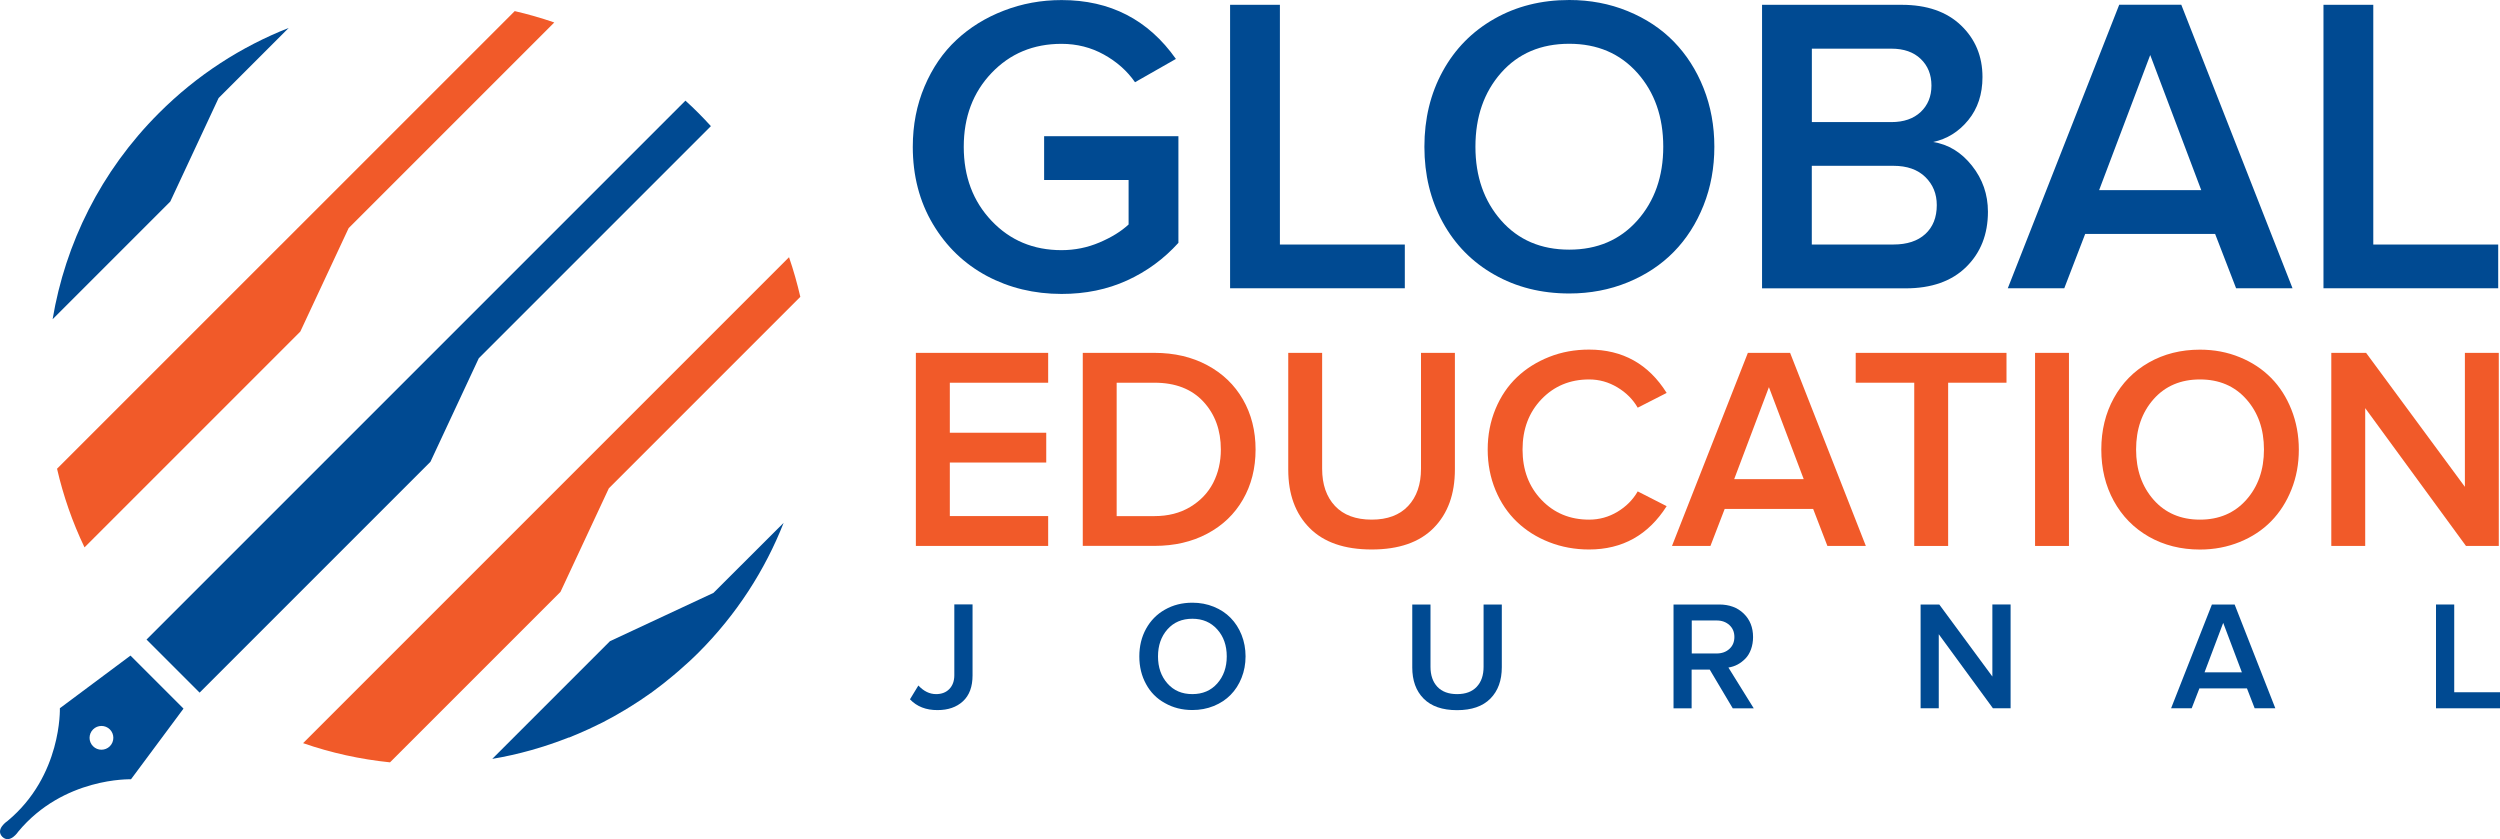 <?xml version="1.0" encoding="UTF-8" standalone="no"?>
<!-- Generator: Adobe Illustrator 23.0.3, SVG Export Plug-In . SVG Version: 6.00 Build 0)  -->

<svg
   xmlns:dc="http://purl.org/dc/elements/1.1/"
   xmlns:cc="http://creativecommons.org/ns#"
   xmlns:rdf="http://www.w3.org/1999/02/22-rdf-syntax-ns#"
   xmlns:svg="http://www.w3.org/2000/svg"
   xmlns="http://www.w3.org/2000/svg"
   xmlns:sodipodi="http://sodipodi.sourceforge.net/DTD/sodipodi-0.dtd"
   xmlns:inkscape="http://www.inkscape.org/namespaces/inkscape"
   version="1.1"
   id="Layer_1"
   x="0px"
   y="0px"
   viewBox="0 0 389.456 130.726"
   xml:space="preserve"
   sodipodi:docname="GlobalEducationJournal-logo-34-SVG_cropped.svg"
   width="389.456"
   height="130.726"
   inkscape:version="0.92.3 (2405546, 2018-03-11)"><defs
   id="defs77" /><sodipodi:namedview
   pagecolor="#ffffff"
   bordercolor="#666666"
   borderopacity="1"
   objecttolerance="10"
   gridtolerance="10"
   guidetolerance="10"
   inkscape:pageopacity="0"
   inkscape:pageshadow="2"
   inkscape:window-width="640"
   inkscape:window-height="480"
   id="namedview75"
   showgrid="false"
   inkscape:zoom="0.835"
   inkscape:cx="196.21632"
   inkscape:cy="70.496325"
   inkscape:window-x="0"
   inkscape:window-y="0"
   inkscape:window-maximized="0"
   inkscape:current-layer="Layer_1" />
<style
   type="text/css"
   id="style2">
	.st0{fill:#004A92;}
	.st1{fill:#F15A29;}
</style>
<g
   id="g72"
   transform="translate(-3.784,-52.27)">
	<g
   id="g54">
		<g
   id="g16">
			<path
   class="st0"
   d="m 145.98,75.13 c 0,-3.38 0.61,-6.51 1.83,-9.39 1.22,-2.88 2.87,-5.29 4.96,-7.24 2.09,-1.95 4.55,-3.48 7.39,-4.57 2.83,-1.1 5.84,-1.65 9,-1.65 7.57,0 13.5,3.06 17.81,9.17 l -6.37,3.63 c -1.23,-1.77 -2.85,-3.2 -4.85,-4.31 -2,-1.11 -4.2,-1.67 -6.6,-1.67 -4.38,0 -8.01,1.51 -10.9,4.54 -2.89,3.03 -4.33,6.86 -4.33,11.5 0,4.64 1.44,8.48 4.33,11.53 2.89,3.05 6.52,4.57 10.9,4.57 2.07,0 4.04,-0.4 5.92,-1.2 1.88,-0.8 3.38,-1.73 4.53,-2.8 v -6.93 h -13.16 v -6.82 h 20.92 V 90.1 c -2.26,2.5 -4.93,4.46 -8,5.86 -3.07,1.4 -6.47,2.1 -10.2,2.1 -4.27,0 -8.15,-0.94 -11.66,-2.81 -3.5,-1.88 -6.3,-4.57 -8.39,-8.08 -2.09,-3.52 -3.13,-7.53 -3.13,-12.04 z"
   id="path4"
   inkscape:connector-curvature="0"
   style="fill:#004a92" />
			<path
   class="st0"
   d="M 195.41,97.18 V 53.02 h 7.76 v 37.34 h 19.46 v 6.82 z"
   id="path6"
   inkscape:connector-curvature="0"
   style="fill:#004a92" />
			<path
   class="st0"
   d="m 228.54,86.9 c -1.91,-3.48 -2.86,-7.4 -2.86,-11.77 0,-4.37 0.95,-8.29 2.86,-11.77 1.91,-3.48 4.58,-6.19 8.02,-8.15 3.44,-1.96 7.33,-2.94 11.69,-2.94 3.25,0 6.29,0.58 9.1,1.73 2.81,1.15 5.21,2.73 7.18,4.75 1.97,2.02 3.52,4.43 4.64,7.25 1.12,2.82 1.68,5.87 1.68,9.13 0,3.27 -0.56,6.31 -1.68,9.13 -1.12,2.82 -2.67,5.24 -4.64,7.25 -1.97,2.01 -4.37,3.6 -7.18,4.75 -2.81,1.15 -5.85,1.73 -9.1,1.73 -4.35,0 -8.25,-0.98 -11.69,-2.94 -3.44,-1.95 -6.11,-4.67 -8.02,-8.15 z m 5.09,-11.77 c 0,4.63 1.34,8.46 4.01,11.49 2.67,3.03 6.21,4.54 10.6,4.54 4.38,0 7.91,-1.51 10.61,-4.54 2.69,-3.03 4.04,-6.86 4.04,-11.49 0,-4.65 -1.35,-8.49 -4.04,-11.51 -2.7,-3.02 -6.23,-4.53 -10.61,-4.53 -4.4,0 -7.93,1.5 -10.6,4.51 -2.67,3.02 -4.01,6.86 -4.01,11.53 z"
   id="path8"
   inkscape:connector-curvature="0"
   style="fill:#004a92" />
			<path
   class="st0"
   d="M 278.28,97.18 V 53.02 h 21.75 c 3.93,0 7.01,1.07 9.24,3.2 2.23,2.13 3.35,4.82 3.35,8.05 0,2.67 -0.74,4.91 -2.22,6.72 -1.48,1.81 -3.31,2.94 -5.47,3.4 2.37,0.37 4.39,1.6 6.05,3.69 1.66,2.09 2.49,4.48 2.49,7.18 0,3.51 -1.13,6.38 -3.39,8.6 -2.26,2.22 -5.41,3.33 -9.44,3.33 h -22.36 z m 7.76,-25.89 h 12.38 c 1.94,0 3.46,-0.53 4.58,-1.58 1.11,-1.06 1.67,-2.42 1.67,-4.11 0,-1.7 -0.56,-3.09 -1.67,-4.15 -1.11,-1.07 -2.64,-1.6 -4.58,-1.6 h -12.38 z m 0,19.07 h 12.71 c 2.11,0 3.77,-0.54 4.96,-1.63 1.19,-1.09 1.79,-2.59 1.79,-4.51 0,-1.75 -0.59,-3.2 -1.78,-4.37 -1.19,-1.16 -2.84,-1.75 -4.98,-1.75 h -12.71 v 12.26 z"
   id="path10"
   inkscape:connector-curvature="0"
   style="fill:#004a92" />
			<path
   class="st0"
   d="m 316.56,97.18 17.36,-44.17 h 9.67 l 17.33,44.17 h -8.79 l -3.27,-8.47 h -20.24 l -3.26,8.47 z m 14.23,-15.29 h 15.91 l -7.95,-21.05 z"
   id="path12"
   inkscape:connector-curvature="0"
   style="fill:#004a92" />
			<path
   class="st0"
   d="M 365.74,97.18 V 53.02 h 7.76 v 37.34 h 19.46 v 6.82 z"
   id="path14"
   inkscape:connector-curvature="0"
   style="fill:#004a92" />
		</g>
		<g
   id="g36">
			<path
   class="st1"
   d="m 146.46,137.32 v -30.08 h 20.61 v 4.65 h -15.32 v 7.79 h 15.02 v 4.65 h -15.02 v 8.34 h 15.32 v 4.65 z"
   id="path18"
   inkscape:connector-curvature="0"
   style="fill:#f15a29" />
			<path
   class="st1"
   d="m 172.46,137.32 v -30.08 h 11.18 c 3.08,0 5.82,0.64 8.21,1.92 2.39,1.28 4.25,3.06 5.56,5.34 1.31,2.28 1.97,4.88 1.97,7.8 0,2.92 -0.66,5.52 -1.97,7.79 -1.31,2.28 -3.17,4.05 -5.56,5.32 -2.39,1.27 -5.13,1.9 -8.21,1.9 h -11.18 z m 5.28,-4.65 h 5.9 c 2.11,0 3.96,-0.47 5.55,-1.42 1.58,-0.95 2.78,-2.2 3.58,-3.75 0.8,-1.56 1.2,-3.29 1.2,-5.2 0,-3.02 -0.91,-5.51 -2.73,-7.47 -1.82,-1.96 -4.35,-2.94 -7.6,-2.94 h -5.9 z"
   id="path20"
   inkscape:connector-curvature="0"
   style="fill:#f15a29" />
			<path
   class="st1"
   d="m 204.47,125.45 v -18.21 h 5.28 v 18.06 c 0,2.44 0.67,4.37 2,5.79 1.33,1.42 3.24,2.13 5.72,2.13 2.45,0 4.35,-0.71 5.68,-2.13 1.33,-1.42 2,-3.35 2,-5.79 v -18.06 h 5.28 v 18.16 c 0,3.85 -1.1,6.88 -3.31,9.12 -2.2,2.23 -5.42,3.35 -9.65,3.35 -4.25,0 -7.47,-1.12 -9.68,-3.35 -2.21,-2.23 -3.32,-5.25 -3.32,-9.07 z"
   id="path22"
   inkscape:connector-curvature="0"
   style="fill:#f15a29" />
			<path
   class="st1"
   d="m 236.76,128.63 c -0.81,-1.95 -1.22,-4.06 -1.22,-6.33 0,-2.27 0.41,-4.38 1.22,-6.33 0.81,-1.95 1.93,-3.6 3.34,-4.94 1.41,-1.34 3.08,-2.39 5.02,-3.16 1.94,-0.77 4.01,-1.14 6.21,-1.14 5.24,0 9.27,2.25 12.09,6.75 l -4.51,2.3 c -0.75,-1.3 -1.8,-2.35 -3.17,-3.17 -1.37,-0.82 -2.83,-1.23 -4.4,-1.23 -2.98,0 -5.45,1.03 -7.42,3.08 -1.97,2.06 -2.95,4.67 -2.95,7.84 0,3.17 0.98,5.78 2.95,7.84 1.97,2.06 4.44,3.08 7.42,3.08 1.58,0 3.06,-0.41 4.41,-1.22 1.35,-0.81 2.41,-1.87 3.16,-3.18 l 4.51,2.3 c -2.86,4.5 -6.89,6.75 -12.09,6.75 -2.2,0 -4.27,-0.38 -6.21,-1.14 -1.94,-0.76 -3.61,-1.81 -5.02,-3.16 -1.41,-1.35 -2.53,-2.99 -3.34,-4.94 z"
   id="path24"
   inkscape:connector-curvature="0"
   style="fill:#f15a29" />
			<path
   class="st1"
   d="m 264.25,137.32 11.82,-30.08 h 6.58 l 11.8,30.08 h -5.99 l -2.22,-5.77 h -13.78 l -2.22,5.77 z m 9.69,-10.41 h 10.83 l -5.42,-14.33 z"
   id="path26"
   inkscape:connector-curvature="0"
   style="fill:#f15a29" />
			<path
   class="st1"
   d="m 292.87,111.89 v -4.65 h 23.49 v 4.65 h -9.09 v 25.43 h -5.28 v -25.43 z"
   id="path28"
   inkscape:connector-curvature="0"
   style="fill:#f15a29" />
			<path
   class="st1"
   d="m 320.81,137.32 v -30.08 h 5.28 v 30.08 z"
   id="path30"
   inkscape:connector-curvature="0"
   style="fill:#f15a29" />
			<path
   class="st1"
   d="m 333.08,130.32 c -1.3,-2.37 -1.95,-5.04 -1.95,-8.02 0,-2.98 0.65,-5.65 1.95,-8.01 1.3,-2.37 3.12,-4.22 5.46,-5.55 2.34,-1.33 4.99,-2 7.96,-2 2.22,0 4.28,0.39 6.2,1.18 1.92,0.78 3.54,1.86 4.89,3.23 1.35,1.37 2.4,3.02 3.16,4.94 0.76,1.92 1.15,3.99 1.15,6.22 0,2.23 -0.38,4.3 -1.15,6.22 -0.76,1.92 -1.82,3.57 -3.16,4.94 -1.34,1.37 -2.97,2.45 -4.89,3.23 -1.92,0.78 -3.98,1.18 -6.2,1.18 -2.96,0 -5.62,-0.67 -7.96,-2 -2.34,-1.34 -4.16,-3.19 -5.46,-5.56 z m 3.47,-8.02 c 0,3.15 0.91,5.76 2.73,7.83 1.82,2.06 4.23,3.09 7.22,3.09 2.98,0 5.39,-1.03 7.22,-3.09 1.83,-2.06 2.75,-4.67 2.75,-7.83 0,-3.17 -0.92,-5.78 -2.75,-7.84 -1.83,-2.06 -4.24,-3.08 -7.22,-3.08 -2.99,0 -5.4,1.02 -7.22,3.07 -1.82,2.06 -2.73,4.67 -2.73,7.85 z"
   id="path32"
   inkscape:connector-curvature="0"
   style="fill:#f15a29" />
			<path
   class="st1"
   d="m 366.96,137.32 v -30.08 h 5.42 l 15.39,20.87 v -20.87 h 5.28 v 30.08 h -5.11 l -15.7,-21.47 v 21.47 z"
   id="path34"
   inkscape:connector-curvature="0"
   style="fill:#f15a29" />
		</g>
		<g
   id="g52">
			<path
   class="st0"
   d="m 145.54,161.21 1.31,-2.15 c 0.83,0.89 1.75,1.34 2.76,1.34 0.87,0 1.56,-0.27 2.07,-0.8 0.51,-0.53 0.77,-1.25 0.77,-2.14 v -11.03 h 2.84 v 11.05 c 0,1.78 -0.5,3.12 -1.5,4.04 -1,0.92 -2.32,1.37 -3.95,1.37 -1.8,0.01 -3.23,-0.55 -4.3,-1.68 z"
   id="path38"
   inkscape:connector-curvature="0"
   style="fill:#004a92" />
			<path
   class="st0"
   d="m 182.32,158.84 c -0.7,-1.27 -1.05,-2.71 -1.05,-4.31 0,-1.6 0.35,-3.04 1.05,-4.31 0.7,-1.27 1.68,-2.27 2.94,-2.98 1.26,-0.72 2.68,-1.08 4.28,-1.08 1.19,0 2.3,0.21 3.33,0.63 1.03,0.42 1.91,1 2.63,1.74 0.72,0.74 1.29,1.62 1.7,2.65 0.41,1.03 0.62,2.15 0.62,3.34 0,1.2 -0.21,2.31 -0.62,3.34 -0.41,1.03 -0.98,1.92 -1.7,2.65 -0.72,0.74 -1.6,1.32 -2.63,1.74 -1.03,0.42 -2.14,0.63 -3.33,0.63 -1.59,0 -3.02,-0.36 -4.28,-1.08 -1.27,-0.69 -2.25,-1.68 -2.94,-2.96 z m 1.86,-4.31 c 0,1.7 0.49,3.1 1.47,4.21 0.98,1.11 2.27,1.66 3.88,1.66 1.6,0 2.9,-0.55 3.88,-1.66 0.98,-1.11 1.48,-2.51 1.48,-4.21 0,-1.7 -0.49,-3.11 -1.48,-4.21 -0.99,-1.11 -2.28,-1.66 -3.88,-1.66 -1.61,0 -2.9,0.55 -3.88,1.65 -0.98,1.11 -1.47,2.51 -1.47,4.22 z"
   id="path40"
   inkscape:connector-curvature="0"
   style="fill:#004a92" />
			<path
   class="st0"
   d="m 223.79,156.23 v -9.79 h 2.84 v 9.71 c 0,1.31 0.36,2.35 1.07,3.11 0.72,0.76 1.74,1.14 3.08,1.14 1.32,0 2.34,-0.38 3.05,-1.14 0.72,-0.76 1.07,-1.8 1.07,-3.11 v -9.71 h 2.84 v 9.76 c 0,2.07 -0.59,3.7 -1.78,4.9 -1.19,1.2 -2.91,1.8 -5.19,1.8 -2.28,0 -4.02,-0.6 -5.21,-1.8 -1.19,-1.2 -1.77,-2.82 -1.77,-4.87 z"
   id="path42"
   inkscape:connector-curvature="0"
   style="fill:#004a92" />
			<path
   class="st0"
   d="m 264.49,162.61 v -16.17 h 7.1 c 1.59,0 2.86,0.47 3.83,1.41 0.97,0.94 1.46,2.16 1.46,3.66 0,0.69 -0.11,1.33 -0.32,1.91 -0.21,0.58 -0.5,1.06 -0.87,1.44 -0.37,0.38 -0.77,0.69 -1.22,0.93 -0.45,0.24 -0.92,0.39 -1.43,0.47 l 3.95,6.36 h -3.27 l -3.59,-6.04 h -2.82 v 6.04 h -2.82 z m 2.84,-8.54 h 3.88 c 0.8,0 1.47,-0.24 1.98,-0.71 0.52,-0.47 0.78,-1.09 0.78,-1.86 0,-0.77 -0.26,-1.38 -0.78,-1.86 -0.52,-0.47 -1.18,-0.71 -1.98,-0.71 h -3.88 z"
   id="path44"
   inkscape:connector-curvature="0"
   style="fill:#004a92" />
			<path
   class="st0"
   d="m 302.98,162.61 v -16.17 h 2.91 l 8.27,11.22 V 146.44 H 317 v 16.17 h -2.75 l -8.44,-11.54 v 11.54 z"
   id="path46"
   inkscape:connector-curvature="0"
   style="fill:#004a92" />
			<path
   class="st0"
   d="m 342,162.61 6.36,-16.17 h 3.54 l 6.34,16.17 h -3.22 l -1.2,-3.1 h -7.41 l -1.2,3.1 z m 5.21,-5.6 h 5.82 l -2.91,-7.71 z"
   id="path48"
   inkscape:connector-curvature="0"
   style="fill:#004a92" />
			<path
   class="st0"
   d="m 383.27,162.61 v -16.17 h 2.84 v 13.67 h 7.13 v 2.5 z"
   id="path50"
   inkscape:connector-curvature="0"
   style="fill:#004a92" />
		</g>
	</g>
	<g
   id="g70">
		<g
   id="g64">
			<path
   class="st1"
   d="m 64.54,171.03 26.56,-26.56 7.53,-16.13 29.83,-29.83 c -0.48,-2.08 -1.06,-4.14 -1.76,-6.17 L 51,168.04 c 4.4,1.53 8.95,2.52 13.54,2.99 z"
   id="path56"
   inkscape:connector-curvature="0"
   style="fill:#f15a29" />
			<path
   class="st0"
   d="M 37.84,67.54 48.76,56.62 C 41.4,59.52 34.49,63.93 28.54,69.89 19.46,78.96 13.95,90.24 11.98,102 L 30.31,83.67 Z"
   id="path58"
   inkscape:connector-curvature="0"
   style="fill:#004a92" />
			<path
   class="st0"
   d="m 114.93,144.63 -16.13,7.53 -18.33,18.33 c 4.07,-0.68 8.08,-1.82 11.96,-3.35 l -0.05,0.05 c 0.22,-0.08 0.43,-0.18 0.65,-0.27 0.31,-0.12 0.61,-0.26 0.91,-0.38 1.06,-0.45 2.1,-0.93 3.14,-1.45 0.2,-0.1 0.4,-0.19 0.6,-0.29 1.16,-0.59 2.3,-1.24 3.42,-1.91 0.32,-0.19 0.63,-0.39 0.95,-0.58 1.03,-0.65 2.06,-1.32 3.06,-2.04 0.12,-0.09 0.24,-0.16 0.35,-0.25 1.1,-0.8 2.17,-1.65 3.22,-2.53 0.27,-0.22 0.53,-0.45 0.8,-0.68 1.06,-0.92 2.1,-1.86 3.11,-2.87 5.95,-5.95 10.37,-12.86 13.27,-20.22 v 0 z"
   id="path60"
   inkscape:connector-curvature="0"
   style="fill:#004a92" />
			<path
   class="st1"
   d="M 58.1,87.8 90.13,55.77 C 88.1,55.07 86.04,54.48 83.97,54 l -71.3,71.29 c 0.97,4.2 2.39,8.31 4.28,12.25 l 33.62,-33.62 z"
   id="path62"
   inkscape:connector-curvature="0"
   style="fill:#f15a29" />
		</g>
		<path
   class="st0"
   d="m 13.11,162.6 c 0,0 0.36,10.5 -8.15,17.56 0,0 -1.96,1.28 -0.82,2.46 l -0.01,0.01 c 0.01,0 0.01,0 0.02,0.01 0,0 0,0.01 0.01,0.01 v -0.01 c 1.19,1.14 2.47,-0.82 2.47,-0.82 7.06,-8.51 17.56,-8.15 17.56,-8.15 l 8.18,-11.01 -4.11,-4.11 -0.02,-0.02 -4.13,-4.13 z m 7.79,5.92 c -0.72,0.72 -1.9,0.73 -2.62,0 -0.73,-0.72 -0.72,-1.9 0,-2.62 0.72,-0.72 1.9,-0.72 2.62,0 0.72,0.72 0.72,1.89 0,2.62 z"
   id="path66"
   inkscape:connector-curvature="0"
   style="fill:#004a92" />
		<path
   class="st0"
   d="m 110.56,67.95 -83.95,83.95 8.27,8.27 35.96,-35.96 7.53,-16.13 36.16,-36.16 c -0.63,-0.69 -1.27,-1.37 -1.93,-2.03 -0.67,-0.68 -1.35,-1.32 -2.04,-1.94 z"
   id="path68"
   inkscape:connector-curvature="0"
   style="fill:#004a92" />
	</g>
</g>
</svg>